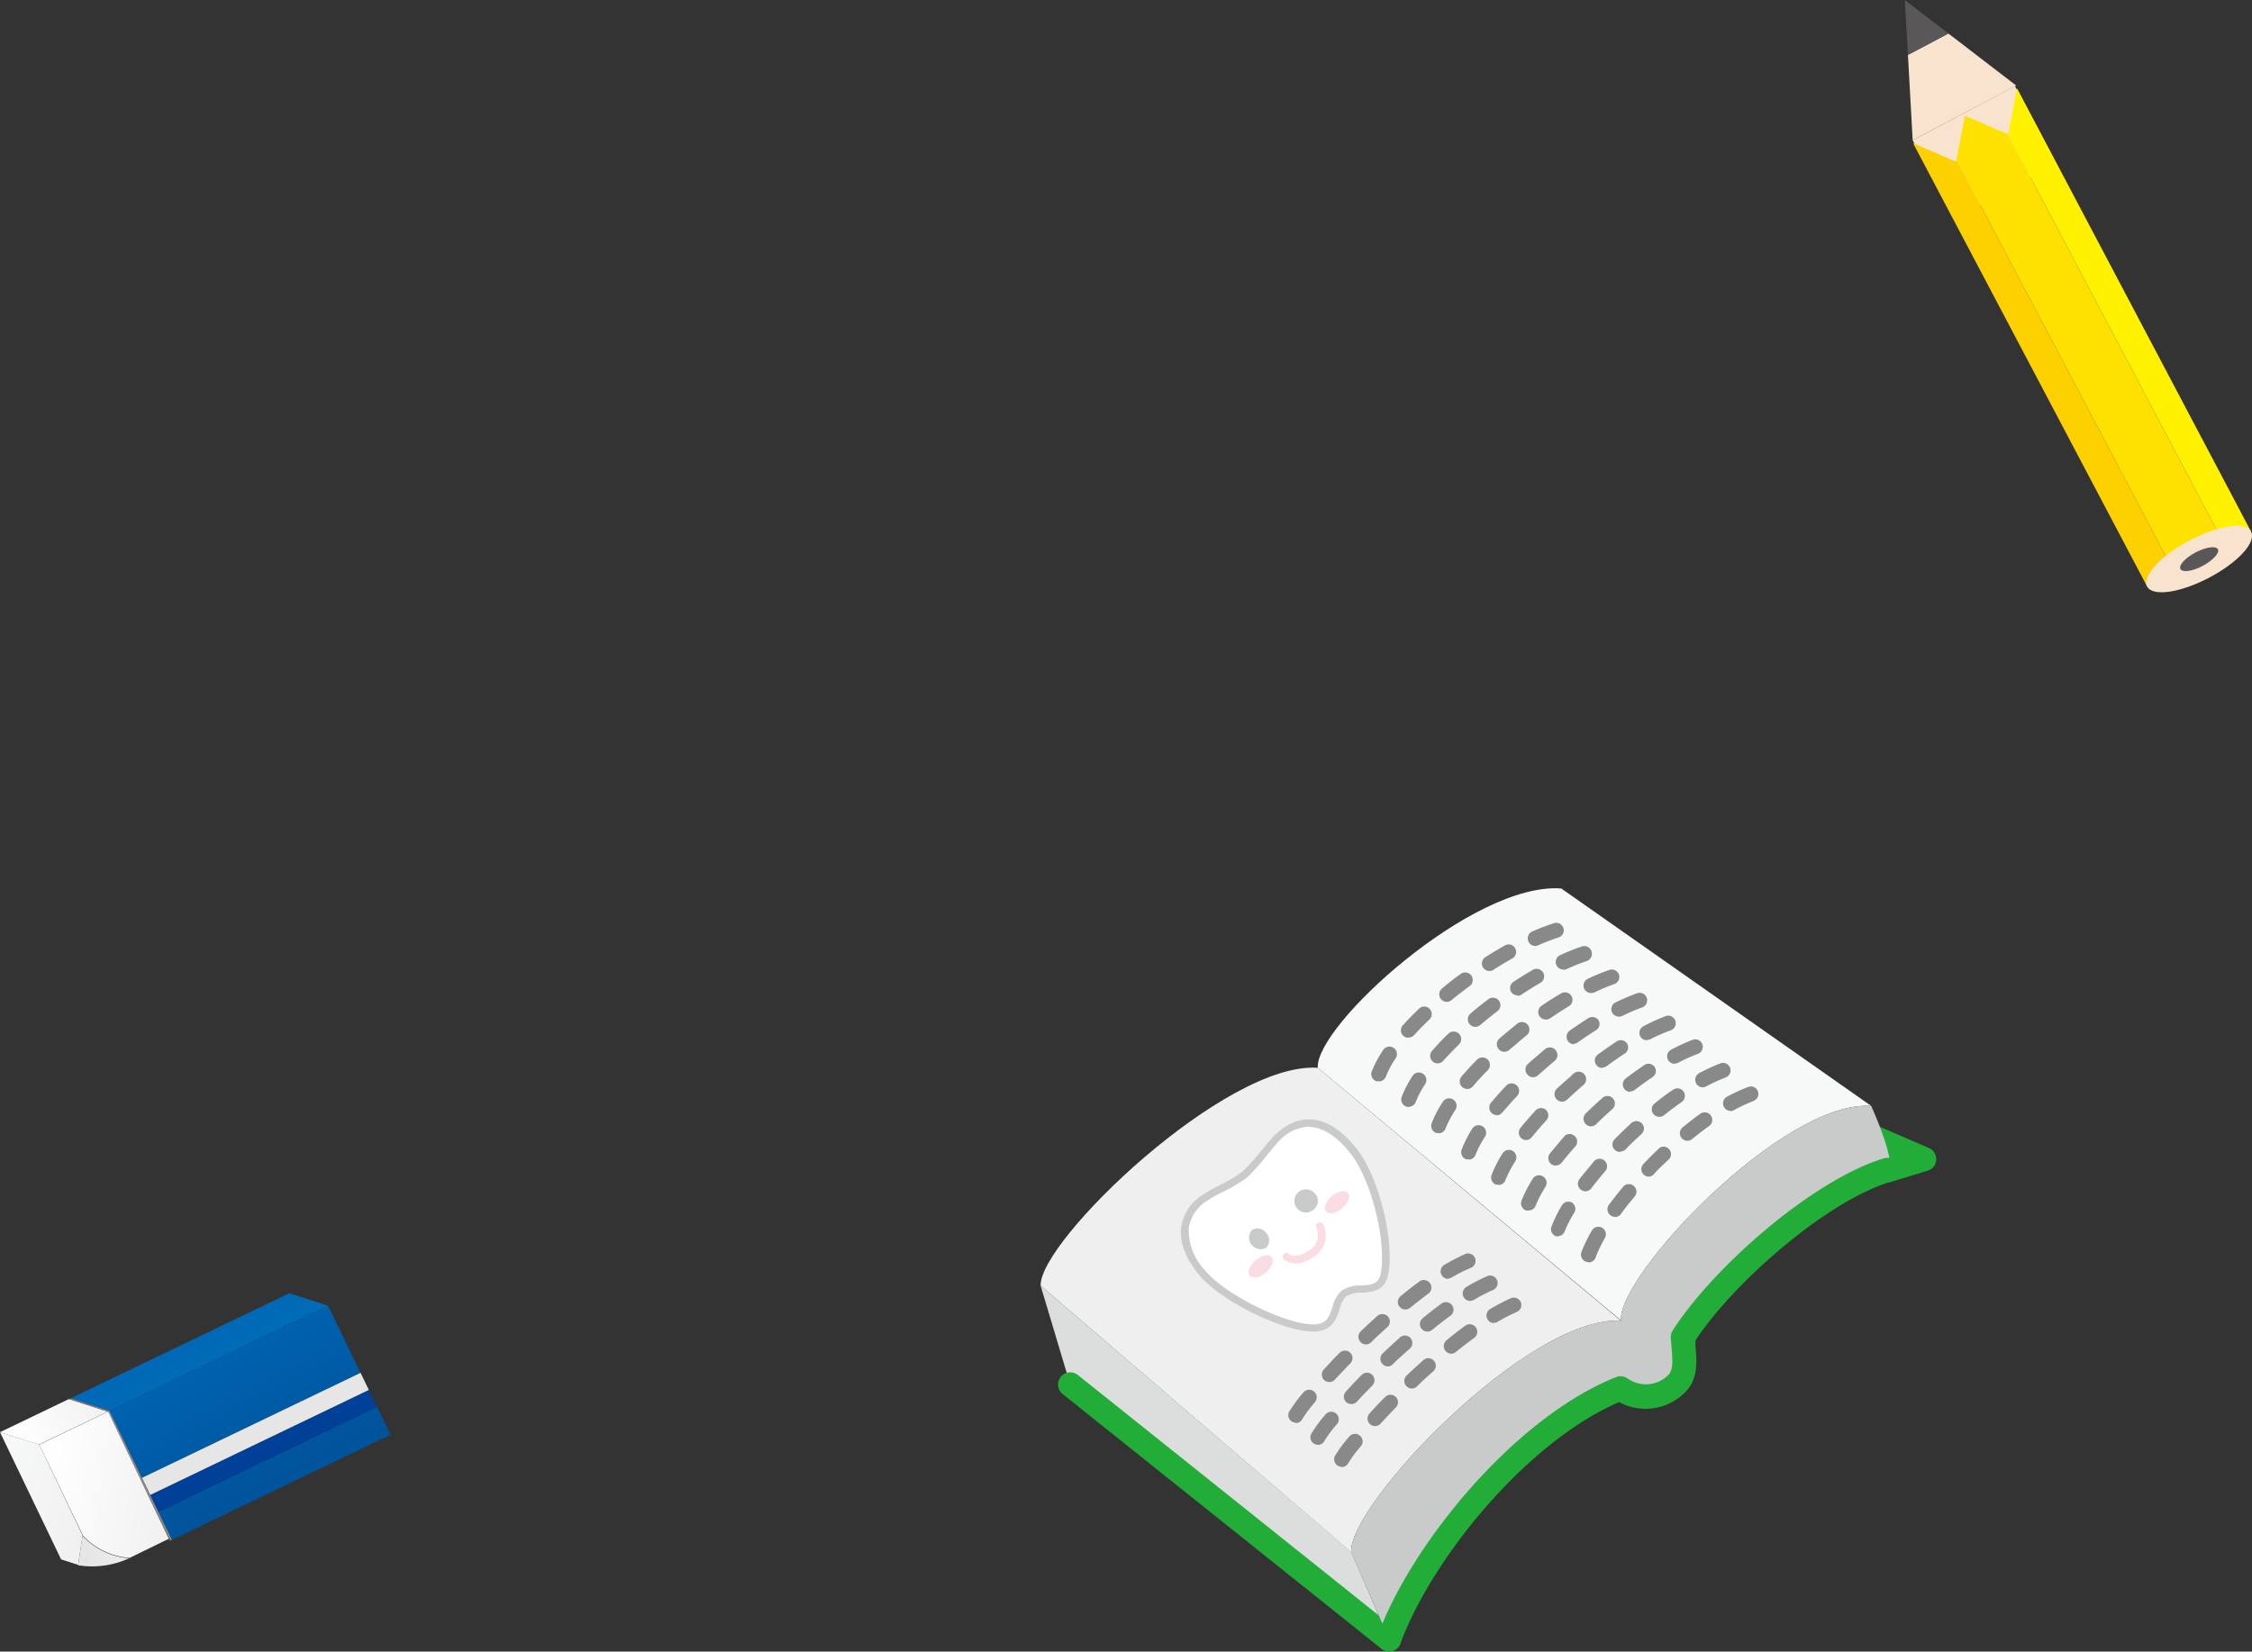 <svg xmlns="http://www.w3.org/2000/svg" xmlns:xlink="http://www.w3.org/1999/xlink" viewBox="0 0 229.22 168.11"><rect x="0" y="0" width="229.22" height="168.11" fill="#333333" stroke="none"/><defs><style>.cls-1{fill:#22ac38;}.cls-2{fill:#efefef;}.cls-3{fill:#dcdddd;}.cls-4{fill:#f7f8f8;}.cls-5{fill:#c9caca;}.cls-6{fill:#fff;}.cls-7{fill:#fadce3;}.cls-8{fill:#898989;}.cls-9{fill:#f7e3ce;}.cls-10{fill:#fdd000;}.cls-11{fill:#fff100;}.cls-12{fill:#ffe100;}.cls-13{fill:#595757;}.cls-14{fill:url(#linear-gradient);}.cls-15{fill:url(#linear-gradient-2);}.cls-16{fill:url(#linear-gradient-3);}.cls-17{fill:#004098;}.cls-18{fill:#e6e6e6;}.cls-19{fill:url(#linear-gradient-4);}.cls-20{fill:gray;}.cls-21{fill:none;}.cls-22{fill:url(#linear-gradient-5);}.cls-23{fill:#4d4d4d;}.cls-24{fill:url(#linear-gradient-6);}.cls-25{fill:url(#linear-gradient-7);}.cls-26{fill:#666;}</style><linearGradient id="linear-gradient" x1="250.49" y1="56.45" x2="247.63" y2="52.66" gradientTransform="matrix(0.99, 0.16, -0.16, 0.99, -216.48, 43.05)" gradientUnits="userSpaceOnUse"><stop offset="0" stop-color="#006cb8"/><stop offset="0.19" stop-color="#006bb7"/><stop offset="1" stop-color="#0068b7"/></linearGradient><linearGradient id="linear-gradient-2" x1="259.51" y1="66.21" x2="250.84" y2="54.69" gradientTransform="matrix(0.99, 0.16, -0.16, 0.99, -216.48, 43.05)" gradientUnits="userSpaceOnUse"><stop offset="0" stop-color="#00549b"/><stop offset="1" stop-color="#0062b1"/></linearGradient><linearGradient id="linear-gradient-3" x1="259.29" y1="66.38" x2="250.62" y2="54.86" xlink:href="#linear-gradient-2"/><linearGradient id="linear-gradient-4" x1="230.8" y1="67.38" x2="240.59" y2="60.5" gradientTransform="matrix(0.99, 0.16, -0.16, 0.99, -216.48, 43.05)" gradientUnits="userSpaceOnUse"><stop offset="0" stop-color="#fff"/><stop offset="1" stop-color="#efefef"/></linearGradient><linearGradient id="linear-gradient-5" x1="234.49" y1="69.27" x2="249.27" y2="69.27" xlink:href="#linear-gradient-4"/><linearGradient id="linear-gradient-6" x1="230.38" y1="71.94" x2="240.44" y2="71.94" gradientTransform="matrix(0.99, 0.16, -0.16, 0.99, -216.48, 43.05)" gradientUnits="userSpaceOnUse"><stop offset="0" stop-color="#f7f8f8"/><stop offset="1" stop-color="#efefef"/></linearGradient><linearGradient id="linear-gradient-7" x1="240.4" y1="76.46" x2="245.43" y2="76.46" gradientTransform="matrix(0.99, 0.16, -0.16, 0.99, -216.48, 43.05)" gradientUnits="userSpaceOnUse"><stop offset="0" stop-color="#e6e6e6"/><stop offset="1" stop-color="#efefef"/></linearGradient></defs><g id="レイヤー_2" data-name="レイヤー 2"><g id="レイアウト"><path class="cls-1" d="M192.06,120.37a1.24,1.24,0,0,1-.36-2.43l.52-.16-2.89-1.25a1.26,1.26,0,0,1-.64-1.64,1.23,1.23,0,0,1,1.63-.64l6,2.6a1.23,1.23,0,0,1-.13,2.32l-3.76,1.15a1.49,1.49,0,0,1-.36.05Z"/><path class="cls-2" d="M134.13,108.69c-9.38-.65-28.37,17.63-28.21,22.18L137.53,158c-.32-4.76,18-24.12,27.46-23.56Z"/><polyline class="cls-3" points="137.53 157.97 105.92 130.87 108.93 140.93 141.39 166.86 137.53 157.97"/><path class="cls-1" d="M141.39,168.11a1.23,1.23,0,0,1-.78-.28L108.16,141.9a1.24,1.24,0,1,1,1.55-1.94l32.45,25.93a1.25,1.25,0,0,1-.77,2.22Z"/><path class="cls-4" d="M158.92,90.44c-9-.69-25.08,14-24.79,18.25L165,134.41c-.45-4.46,16.46-22.46,25.46-21.84Z"/><path class="cls-5" d="M165,134.41c-.45-4.46,16.46-22.46,25.46-21.84,0,0,2.8,6.19,1.61,6.56-7.08,2.19-16.94,11-20.8,17,.07,1.66.57,3.61-.66,4.77a4.51,4.51,0,0,1-5.7.45c-9.72,3.88-20.08,16.21-23.51,25.5L137.53,158c-.32-4.76,18-24.12,27.46-23.56"/><path class="cls-1" d="M141.39,168.11A1.31,1.31,0,0,1,141,168a1.25,1.25,0,0,1-.74-1.6c3.47-9.37,14-22.15,24.22-26.22a1.24,1.24,0,0,1,1.19.14,3.23,3.23,0,0,0,4.12-.34c.51-.49.47-1.41.35-2.77,0-.36-.07-.71-.08-1.05a1.3,1.3,0,0,1,.19-.72c4.1-6.41,14.16-15.27,21.48-17.53a1.26,1.26,0,0,1,1.56.82,1.24,1.24,0,0,1-.82,1.55c-6.6,2-16,10.26-19.9,16.16,0,.18,0,.36,0,.54.14,1.54.32,3.46-1.12,4.81a5.67,5.67,0,0,1-6.65.93c-9.41,4.06-19,15.84-22.25,24.54a1.23,1.23,0,0,1-1.16.82Z"/><path class="cls-6" d="M129.82,116c2.46-2.52,5.18-2.25,7.88,1.08,2.16,2.67,3.86,9,3.2,12.57-.43,2.33-2.93,1-4.14,2s-.45,3.68-3.4,3.49c-3.24-.21-9.16-3.31-11-5.64-2.42-3-2.33-5.68.19-7.5,1-.75,3.07-1.55,4.18-2.45C127.48,118.92,129.18,116.64,129.82,116Z"/><path class="cls-5" d="M133.65,135.53h-.31c-3.28-.21-9.3-3.29-11.31-5.78-1.4-1.72-2-3.36-1.8-4.88a4.63,4.63,0,0,1,2.07-3.17,15.56,15.56,0,0,1,1.85-1.06,14.83,14.83,0,0,0,2.31-1.38,21.9,21.9,0,0,0,2-2.23c.46-.56.85-1,1.11-1.3,2.65-2.72,5.66-2.34,8.45,1.1,2.28,2.83,3.94,9.33,3.28,12.88-.32,1.73-1.65,1.81-2.72,1.87a2.82,2.82,0,0,0-1.56.37,2.71,2.71,0,0,0-.66,1.29c-.33,1-.75,2.3-2.69,2.3Zm-.43-20.85a4.46,4.46,0,0,0-3.13,1.57c-.23.24-.63.73-1.06,1.25a21.14,21.14,0,0,1-2.09,2.35,15.89,15.89,0,0,1-2.44,1.46,14.69,14.69,0,0,0-1.76,1A3.94,3.94,0,0,0,121,125a5.87,5.87,0,0,0,1.65,4.3c1.87,2.32,7.7,5.3,10.76,5.5,1.61.1,1.88-.72,2.22-1.77a3.33,3.33,0,0,1,.91-1.64,3.37,3.37,0,0,1,2-.54c1.15-.07,1.81-.16,2-1.25.61-3.31-1-9.62-3.13-12.26-1.4-1.74-2.81-2.62-4.18-2.62Z"/><path class="cls-5" d="M128.87,125.49a1.07,1.07,0,0,1,0,1.52,1.17,1.17,0,0,1-1.44-1.8A1.06,1.06,0,0,1,128.87,125.49Z"/><path class="cls-5" d="M133.83,121.48a1.07,1.07,0,0,1,0,1.52,1.18,1.18,0,1,1,0-1.52Z"/><path class="cls-7" d="M133,128.31a2.07,2.07,0,0,1-2.33-.13.4.4,0,0,1,0-.54.39.39,0,0,1,.55,0c.37.36,1.3.19,2.06-.38A1.81,1.81,0,0,0,134,125a.38.38,0,0,1,.14-.52.4.4,0,0,1,.53.15,2.52,2.52,0,0,1-.93,3.28,4.47,4.47,0,0,1-.74.43Z"/><path class="cls-7" d="M137.21,121.45c.28.35,0,1-.61,1.55s-1.36.63-1.64.27,0-1,.62-1.53S136.93,121.1,137.21,121.45Z"/><path class="cls-7" d="M129.44,128c.28.35,0,1-.61,1.54s-1.36.63-1.64.28,0-1,.62-1.54S129.16,127.62,129.44,128Z"/><path class="cls-8" d="M131.89,144.81a.81.81,0,0,1-.34-.08.77.77,0,0,1-.35-1,15.07,15.07,0,0,1,1.47-2,.76.76,0,1,1,1.17,1,12.23,12.23,0,0,0-1.27,1.7.75.75,0,0,1-.68.42Zm3.39-4.14a.77.77,0,0,1-.52-.21.78.78,0,0,1,0-1.08c.5-.53,1-1.1,1.6-1.68a.77.77,0,0,1,1.08,0,.76.76,0,0,1,0,1.08c-.56.57-1.08,1.13-1.57,1.65a.77.77,0,0,1-.56.25Zm3.76-3.82a.75.75,0,0,1-.55-.24.77.77,0,0,1,0-1.08c.55-.53,1.12-1.06,1.7-1.58a.77.77,0,0,1,1.08.06.76.76,0,0,1-.06,1.08c-.56.51-1.12,1-1.66,1.55a.77.77,0,0,1-.53.21Zm4-3.56a.74.74,0,0,1-.59-.28.76.76,0,0,1,.11-1.07c.61-.51,1.23-1,1.84-1.44a.77.77,0,1,1,.91,1.23c-.59.44-1.19.91-1.78,1.39a.75.75,0,0,1-.49.17Zm4.36-3.11a.78.78,0,0,1-.66-.38.77.77,0,0,1,.27-1.05,20.71,20.71,0,0,1,2.12-1.1.76.76,0,0,1,1,.39.77.77,0,0,1-.39,1,16.11,16.11,0,0,0-2,1,.79.79,0,0,1-.39.11Z"/><path class="cls-8" d="M134.13,147.06a.84.84,0,0,1-.34-.08.77.77,0,0,1-.34-1,12.83,12.83,0,0,1,1.47-2,.75.75,0,0,1,1.07-.1.76.76,0,0,1,.1,1.08,12.17,12.17,0,0,0-1.27,1.69.77.77,0,0,1-.69.43Zm3.4-4.15a.74.74,0,0,1-.52-.2.76.76,0,0,1,0-1.08c.49-.54,1-1.1,1.59-1.68a.76.76,0,0,1,1.08,0,.77.77,0,0,1,0,1.08c-.56.57-1.09,1.12-1.57,1.65a.77.77,0,0,1-.56.24Zm3.76-3.82a.79.79,0,0,1-.56-.23.77.77,0,0,1,0-1.09c.55-.52,1.12-1.05,1.7-1.57a.76.76,0,1,1,1,1.13c-.57.51-1.13,1-1.67,1.55a.75.75,0,0,1-.52.21Zm4-3.55a.77.77,0,0,1-.59-.28.76.76,0,0,1,.11-1.08c.61-.5,1.23-1,1.84-1.43a.77.77,0,1,1,.91,1.23c-.6.43-1.19.9-1.78,1.38a.78.78,0,0,1-.49.18Zm4.36-3.12a.75.75,0,0,1-.66-.37.77.77,0,0,1,.26-1.05,17.35,17.35,0,0,1,2.12-1.1.76.76,0,1,1,.61,1.4,17.4,17.4,0,0,0-1.94,1,.72.72,0,0,1-.39.11Z"/><path class="cls-8" d="M136.55,149.3a.84.84,0,0,1-.34-.08.77.77,0,0,1-.34-1,13.57,13.57,0,0,1,1.47-2,.76.76,0,1,1,1.17,1,12.23,12.23,0,0,0-1.27,1.7.79.79,0,0,1-.69.42Zm3.4-4.14a.76.76,0,0,1-.51-.2.77.77,0,0,1-.05-1.08c.5-.54,1-1.1,1.6-1.68a.76.76,0,1,1,1.09,1.06c-.55.57-1.08,1.13-1.56,1.65a.75.75,0,0,1-.57.25Zm3.76-3.82a.75.75,0,0,1-.55-.24.77.77,0,0,1,0-1.08c.56-.52,1.13-1.05,1.71-1.57a.75.75,0,0,1,1.07.05.76.76,0,0,1-.05,1.08c-.57.51-1.13,1-1.67,1.55a.77.77,0,0,1-.53.21Zm4-3.55a.77.77,0,0,1-.48-1.36c.61-.5,1.23-1,1.84-1.43a.77.77,0,1,1,.91,1.23c-.6.44-1.19.9-1.79,1.38a.74.74,0,0,1-.48.18Zm4.35-3.12a.75.75,0,0,1-.65-.37.77.77,0,0,1,.26-1.05,20.92,20.92,0,0,1,2.12-1.11.77.77,0,0,1,1,.4.76.76,0,0,1-.4,1,19.57,19.57,0,0,0-1.95,1,.68.68,0,0,1-.39.11Z"/><path class="cls-8" d="M156.26,96.29a.77.77,0,0,1-.31-1.47,23.17,23.17,0,0,1,2.22-.85.76.76,0,1,1,.47,1.45,21.21,21.21,0,0,0-2.07.8.82.82,0,0,1-.31.07Zm-15.91,13.76a.65.65,0,0,1-.27,0,.76.76,0,0,1-.45-1,11.39,11.39,0,0,1,1.16-2.18.76.76,0,0,1,1.27.85,9.61,9.61,0,0,0-1,1.87.76.76,0,0,1-.71.49Zm3-4.41a.78.78,0,0,1-.51-.2.76.76,0,0,1-.05-1.08c.5-.56,1.06-1.12,1.64-1.68a.76.76,0,0,1,1.08,0,.77.77,0,0,1,0,1.08c-.56.53-1.09,1.07-1.57,1.6a.79.79,0,0,1-.57.25Zm3.9-3.66a.77.77,0,0,1-.48-1.36c.6-.49,1.21-1,1.84-1.43a.77.77,0,1,1,.91,1.23c-.61.45-1.2.91-1.78,1.38a.74.74,0,0,1-.49.18Zm4.34-3.14a.77.77,0,0,1-.41-1.41c.67-.42,1.34-.82,2-1.2a.76.76,0,1,1,.75,1.33c-.64.36-1.29.75-1.93,1.16a.78.78,0,0,1-.41.12Z"/><path class="cls-8" d="M159.1,98.68a.76.76,0,0,1-.31-1.45,21,21,0,0,1,2.2-.88.76.76,0,0,1,1,.48.78.78,0,0,1-.49,1,19,19,0,0,0-2.05.82.87.87,0,0,1-.32.06Zm-15.7,14a.66.66,0,0,1-.28-.05.76.76,0,0,1-.44-1,11.5,11.5,0,0,1,1.14-2.18.77.77,0,0,1,1.28.84,9.86,9.86,0,0,0-1,1.88.76.76,0,0,1-.71.49Zm2.93-4.44a.73.73,0,0,1-.5-.19.76.76,0,0,1-.07-1.08c.49-.56,1-1.13,1.61-1.7a.77.77,0,1,1,1.08,1.09c-.55.54-1.07,1.09-1.55,1.62a.76.76,0,0,1-.57.26Zm3.84-3.72a.74.74,0,0,1-.58-.27.76.76,0,0,1,.08-1.08c.59-.5,1.2-1,1.82-1.46a.76.76,0,0,1,.93,1.21c-.6.46-1.19.94-1.76,1.42a.76.76,0,0,1-.49.18Zm4.28-3.21a.74.74,0,0,1-.64-.35.76.76,0,0,1,.21-1c.66-.44,1.33-.85,2-1.24a.76.76,0,0,1,.77,1.32c-.64.37-1.28.77-1.91,1.19a.74.74,0,0,1-.42.13Z"/><path class="cls-8" d="M161.94,101.08a.76.76,0,0,1-.32-1.45,20,20,0,0,1,2.19-.9.76.76,0,0,1,.5,1.44,19.23,19.23,0,0,0-2,.84.78.78,0,0,1-.33.07Zm-15.5,14.24a.86.86,0,0,1-.27,0,.77.77,0,0,1-.44-1,11.35,11.35,0,0,1,1.13-2.17.76.76,0,1,1,1.28.82,10.42,10.42,0,0,0-1,1.89.77.77,0,0,1-.72.5Zm2.9-4.48a.79.79,0,0,1-.5-.18.77.77,0,0,1-.08-1.08c.49-.57,1-1.15,1.59-1.72a.76.76,0,0,1,1.08,0,.77.77,0,0,1,0,1.08c-.55.55-1.06,1.1-1.52,1.65a.77.77,0,0,1-.58.26Zm3.77-3.78a.77.77,0,0,1-.5-1.34c.58-.5,1.18-1,1.79-1.49a.76.76,0,1,1,.94,1.19c-.59.48-1.17,1-1.72,1.45a.77.77,0,0,1-.51.19Zm4.22-3.28a.77.77,0,0,1-.43-1.4c.65-.44,1.31-.87,2-1.26a.76.76,0,1,1,.79,1.3c-.63.38-1.26.79-1.89,1.22a.76.76,0,0,1-.43.14Z"/><path class="cls-8" d="M164.78,103.48a.76.76,0,0,1-.33-1.45,21.68,21.68,0,0,1,2.19-.93.76.76,0,0,1,.51,1.44,20.79,20.79,0,0,0-2,.86.68.68,0,0,1-.34.08ZM149.49,118a.86.86,0,0,1-.27,0,.77.77,0,0,1-.44-1,11.77,11.77,0,0,1,1.11-2.17.77.77,0,0,1,1.3.81,10.17,10.17,0,0,0-1,1.9.77.77,0,0,1-.72.5Zm2.86-4.5a.74.74,0,0,1-.49-.18.76.76,0,0,1-.1-1.07c.48-.58,1-1.17,1.56-1.75a.76.76,0,0,1,1.08,0,.77.77,0,0,1,0,1.08c-.54.56-1,1.12-1.5,1.67a.75.75,0,0,1-.58.28Zm3.71-3.85a.75.75,0,0,1-.57-.25.77.77,0,0,1,0-1.08c.57-.51,1.16-1,1.76-1.52a.76.76,0,1,1,1,1.18c-.58.48-1.15,1-1.7,1.47a.73.73,0,0,1-.51.2Zm4.15-3.35a.77.77,0,0,1-.44-1.39c.65-.46,1.3-.89,1.94-1.3a.77.77,0,0,1,1,.24.75.75,0,0,1-.24,1c-.62.39-1.25.81-1.87,1.25a.71.71,0,0,1-.44.15Z"/><path class="cls-8" d="M167.62,105.88a.75.75,0,0,1-.68-.42.77.77,0,0,1,.34-1,19.79,19.79,0,0,1,2.18-1,.77.77,0,1,1,.52,1.44,18.68,18.68,0,0,0-2,.88.85.85,0,0,1-.35.08Zm-15.08,14.7a.86.86,0,0,1-.27,0,.76.76,0,0,1-.44-1,13,13,0,0,1,1.1-2.17.76.76,0,1,1,1.3.8,12,12,0,0,0-1,1.91.75.75,0,0,1-.71.5Zm2.82-4.53a.78.78,0,0,1-.48-.17.76.76,0,0,1-.12-1.07c.47-.59,1-1.18,1.53-1.77a.76.76,0,0,1,1.08-.05.77.77,0,0,1,0,1.08c-.53.57-1,1.14-1.47,1.69a.75.75,0,0,1-.59.29Zm3.64-3.91a.74.74,0,0,1-.55-.24.75.75,0,0,1,0-1.07c.56-.53,1.14-1,1.73-1.56a.76.76,0,0,1,1,1.16c-.57.49-1.13,1-1.68,1.51a.77.77,0,0,1-.52.2Zm4.1-3.43a.74.74,0,0,1-.62-.31.75.75,0,0,1,.16-1.06c.64-.47,1.29-.92,1.92-1.34a.76.76,0,0,1,1.06.23.75.75,0,0,1-.23,1c-.61.4-1.23.83-1.84,1.28a.78.78,0,0,1-.45.15Z"/><path class="cls-8" d="M170.46,108.28a.76.76,0,0,1-.35-1.44,19.42,19.42,0,0,1,2.18-1,.76.76,0,0,1,.53,1.43,18,18,0,0,0-2,.9.8.8,0,0,1-.36.09Zm-14.87,14.93a.86.86,0,0,1-.27,0,.77.77,0,0,1-.45-1A13.74,13.74,0,0,1,156,120a.76.76,0,0,1,1.31.79,12.82,12.82,0,0,0-1,1.92.75.75,0,0,1-.71.5Zm2.77-4.56a.76.76,0,0,1-.6-1.23c.46-.59,1-1.19,1.5-1.8a.77.77,0,0,1,1.15,1c-.52.58-1,1.16-1.45,1.72a.76.76,0,0,1-.6.29Zm3.58-4a.75.75,0,0,1-.54-.24.76.76,0,0,1,0-1.07q.83-.81,1.71-1.59a.75.75,0,0,1,1.07.07.76.76,0,0,1-.06,1.07c-.57.5-1.12,1-1.65,1.54a.79.79,0,0,1-.54.22Zm4-3.51a.76.76,0,0,1-.61-.3.77.77,0,0,1,.15-1.07c.63-.48,1.27-.94,1.89-1.36a.76.76,0,0,1,1.06.21.75.75,0,0,1-.2,1c-.61.41-1.22.85-1.83,1.31a.72.72,0,0,1-.46.16Z"/><path class="cls-8" d="M173.3,110.68a.77.77,0,0,1-.36-1.44,18.65,18.65,0,0,1,2.17-1,.76.76,0,1,1,.54,1.43,18.07,18.07,0,0,0-2,.92.74.74,0,0,1-.36.09Zm-14.66,15.16a.86.86,0,0,1-.27,0,.77.77,0,0,1-.45-1,14.39,14.39,0,0,1,1.07-2.17.78.78,0,0,1,1-.27.77.77,0,0,1,.27,1,12.8,12.8,0,0,0-1,1.94.76.76,0,0,1-.71.49Zm2.73-4.58a.8.8,0,0,1-.46-.16.77.77,0,0,1-.15-1.07c.45-.59,1-1.21,1.48-1.82a.76.76,0,1,1,1.15,1c-.5.59-1,1.17-1.41,1.74a.77.77,0,0,1-.61.31Zm3.52-4a.79.79,0,0,1-.54-.22.76.76,0,0,1,0-1.08c.54-.55,1.1-1.09,1.67-1.62a.77.77,0,0,1,1.08,0,.74.74,0,0,1,0,1.07c-.55.52-1.1,1-1.62,1.57a.78.78,0,0,1-.54.23Zm4-3.58a.79.79,0,0,1-.6-.29.76.76,0,0,1,.13-1.07c.62-.5,1.26-1,1.88-1.4a.76.76,0,1,1,.87,1.25q-.9.63-1.8,1.35a.77.77,0,0,1-.48.16Z"/><path class="cls-8" d="M176.14,113.08a.77.77,0,0,1-.37-1.44,18.94,18.94,0,0,1,2.17-1,.76.76,0,0,1,.55,1.42,17.45,17.45,0,0,0-2,.94.69.69,0,0,1-.37.1Zm-14.46,15.39a.86.86,0,0,1-.27-.05.77.77,0,0,1-.44-1,16.39,16.39,0,0,1,1.06-2.17.76.76,0,1,1,1.32.77,13.73,13.73,0,0,0-.95,2,.78.78,0,0,1-.72.49Zm2.7-4.61a.74.74,0,0,1-.45-.15.77.77,0,0,1-.17-1.07c.45-.6.93-1.22,1.45-1.84a.76.76,0,1,1,1.17,1c-.49.59-1,1.19-1.39,1.77a.77.77,0,0,1-.61.31Zm3.45-4.09a.76.76,0,0,1-.55-1.29q.79-.84,1.65-1.65a.76.76,0,0,1,1,1.11c-.54.52-1.08,1-1.6,1.59a.74.74,0,0,1-.55.24Zm3.92-3.65a.77.77,0,0,1-.49-1.36c.62-.5,1.24-1,1.86-1.43a.77.77,0,0,1,.89,1.25c-.59.42-1.18.88-1.78,1.37a.78.78,0,0,1-.48.17Z"/><polygon class="cls-9" points="194.68 14.27 205.09 8.76 209.29 16.7 198.87 22.2 194.68 14.27"/><polygon class="cls-10" points="221.31 58.25 199.14 16.27 199.1 16.47 194.72 14.57 218.55 59.71 221.31 58.25"/><polygon class="cls-11" points="229.13 54.12 205.3 8.98 204.4 13.68 204.35 13.66 226.46 55.53 229.13 54.12"/><polygon class="cls-12" points="226.46 55.53 204.35 13.66 200 11.78 199.14 16.27 221.31 58.25 226.46 55.53"/><polygon class="cls-9" points="194.68 14.27 205.22 8.71 198.32 3.41 194.2 5.59 194.68 14.27"/><polygon class="cls-13" points="194.2 5.59 198.32 3.41 193.88 0 194.2 5.59"/><path class="cls-9" d="M218.55,59.71c-.55-1.05,1.37-3.15,4.29-4.69s5.74-2,6.29-.9-1.36,3.15-4.29,4.69S219.1,60.75,218.55,59.71Z"/><path class="cls-13" d="M221.94,57.92c-.21-.38.49-1.14,1.54-1.69s2.07-.69,2.27-.32-.5,1.12-1.55,1.69S222.13,58.29,221.94,57.92Z"/><polygon class="cls-14" points="33.39 132.91 29.44 131.64 7.19 142.33 11.14 143.6 33.39 132.91"/><polygon class="cls-15" points="33.39 132.91 11.14 143.6 14.45 150.43 36.7 139.74 33.39 132.91"/><polygon class="cls-16" points="39.75 146.04 38.38 143.21 16.13 153.91 17.5 156.74 39.75 146.04"/><polygon class="cls-17" points="37.54 141.48 15.29 152.17 16.13 153.91 38.38 143.21 37.54 141.48"/><polygon class="cls-18" points="37.54 141.48 36.7 139.74 14.45 150.43 15.29 152.17 37.54 141.48"/><polygon class="cls-19" points="10.96 143.68 7.01 142.41 0 145.78 3.95 147.05 11.14 143.6 10.96 143.68"/><polygon class="cls-20" points="7.01 142.41 7.01 142.41 7.19 142.33 7.01 142.41"/><polygon class="cls-20" points="11.14 143.6 7.19 142.33 7.01 142.41 10.96 143.68 11.14 143.6"/><polygon class="cls-8" points="10.96 143.68 17.32 156.82 17.5 156.74 11.14 143.6 10.96 143.68"/><polygon class="cls-21" points="17.19 156.64 17.24 156.65 17.22 156.62 17.19 156.64"/><path class="cls-22" d="M17.19,156.64h0l0,0L11,143.68l-7,3.37,4.46,9.28h0a7.25,7.25,0,0,0,4.73,2.25L17,156.72h0Z"/><polygon class="cls-23" points="17.24 156.65 17.19 156.64 17.01 156.72 17.32 156.82 17.24 156.65"/><rect class="cls-23" x="17" y="156.68" width="0.2" transform="translate(-66.19 22.88) rotate(-25.67)"/><path class="cls-24" d="M4,147.05,0,145.78l6.22,12.95,1.74.56s.2-1.46.45-3Z"/><path class="cls-25" d="M8.41,156.33h0c-.25,1.5-.45,3-.45,3a9.06,9.06,0,0,0,5.18-.71A7.25,7.25,0,0,1,8.41,156.33Z"/><polygon class="cls-26" points="10.96 143.68 10.96 143.68 11.14 143.6 10.96 143.68"/><polygon class="cls-26" points="17.32 156.82 17.5 156.74 17.24 156.65 17.32 156.82"/></g></g></svg>